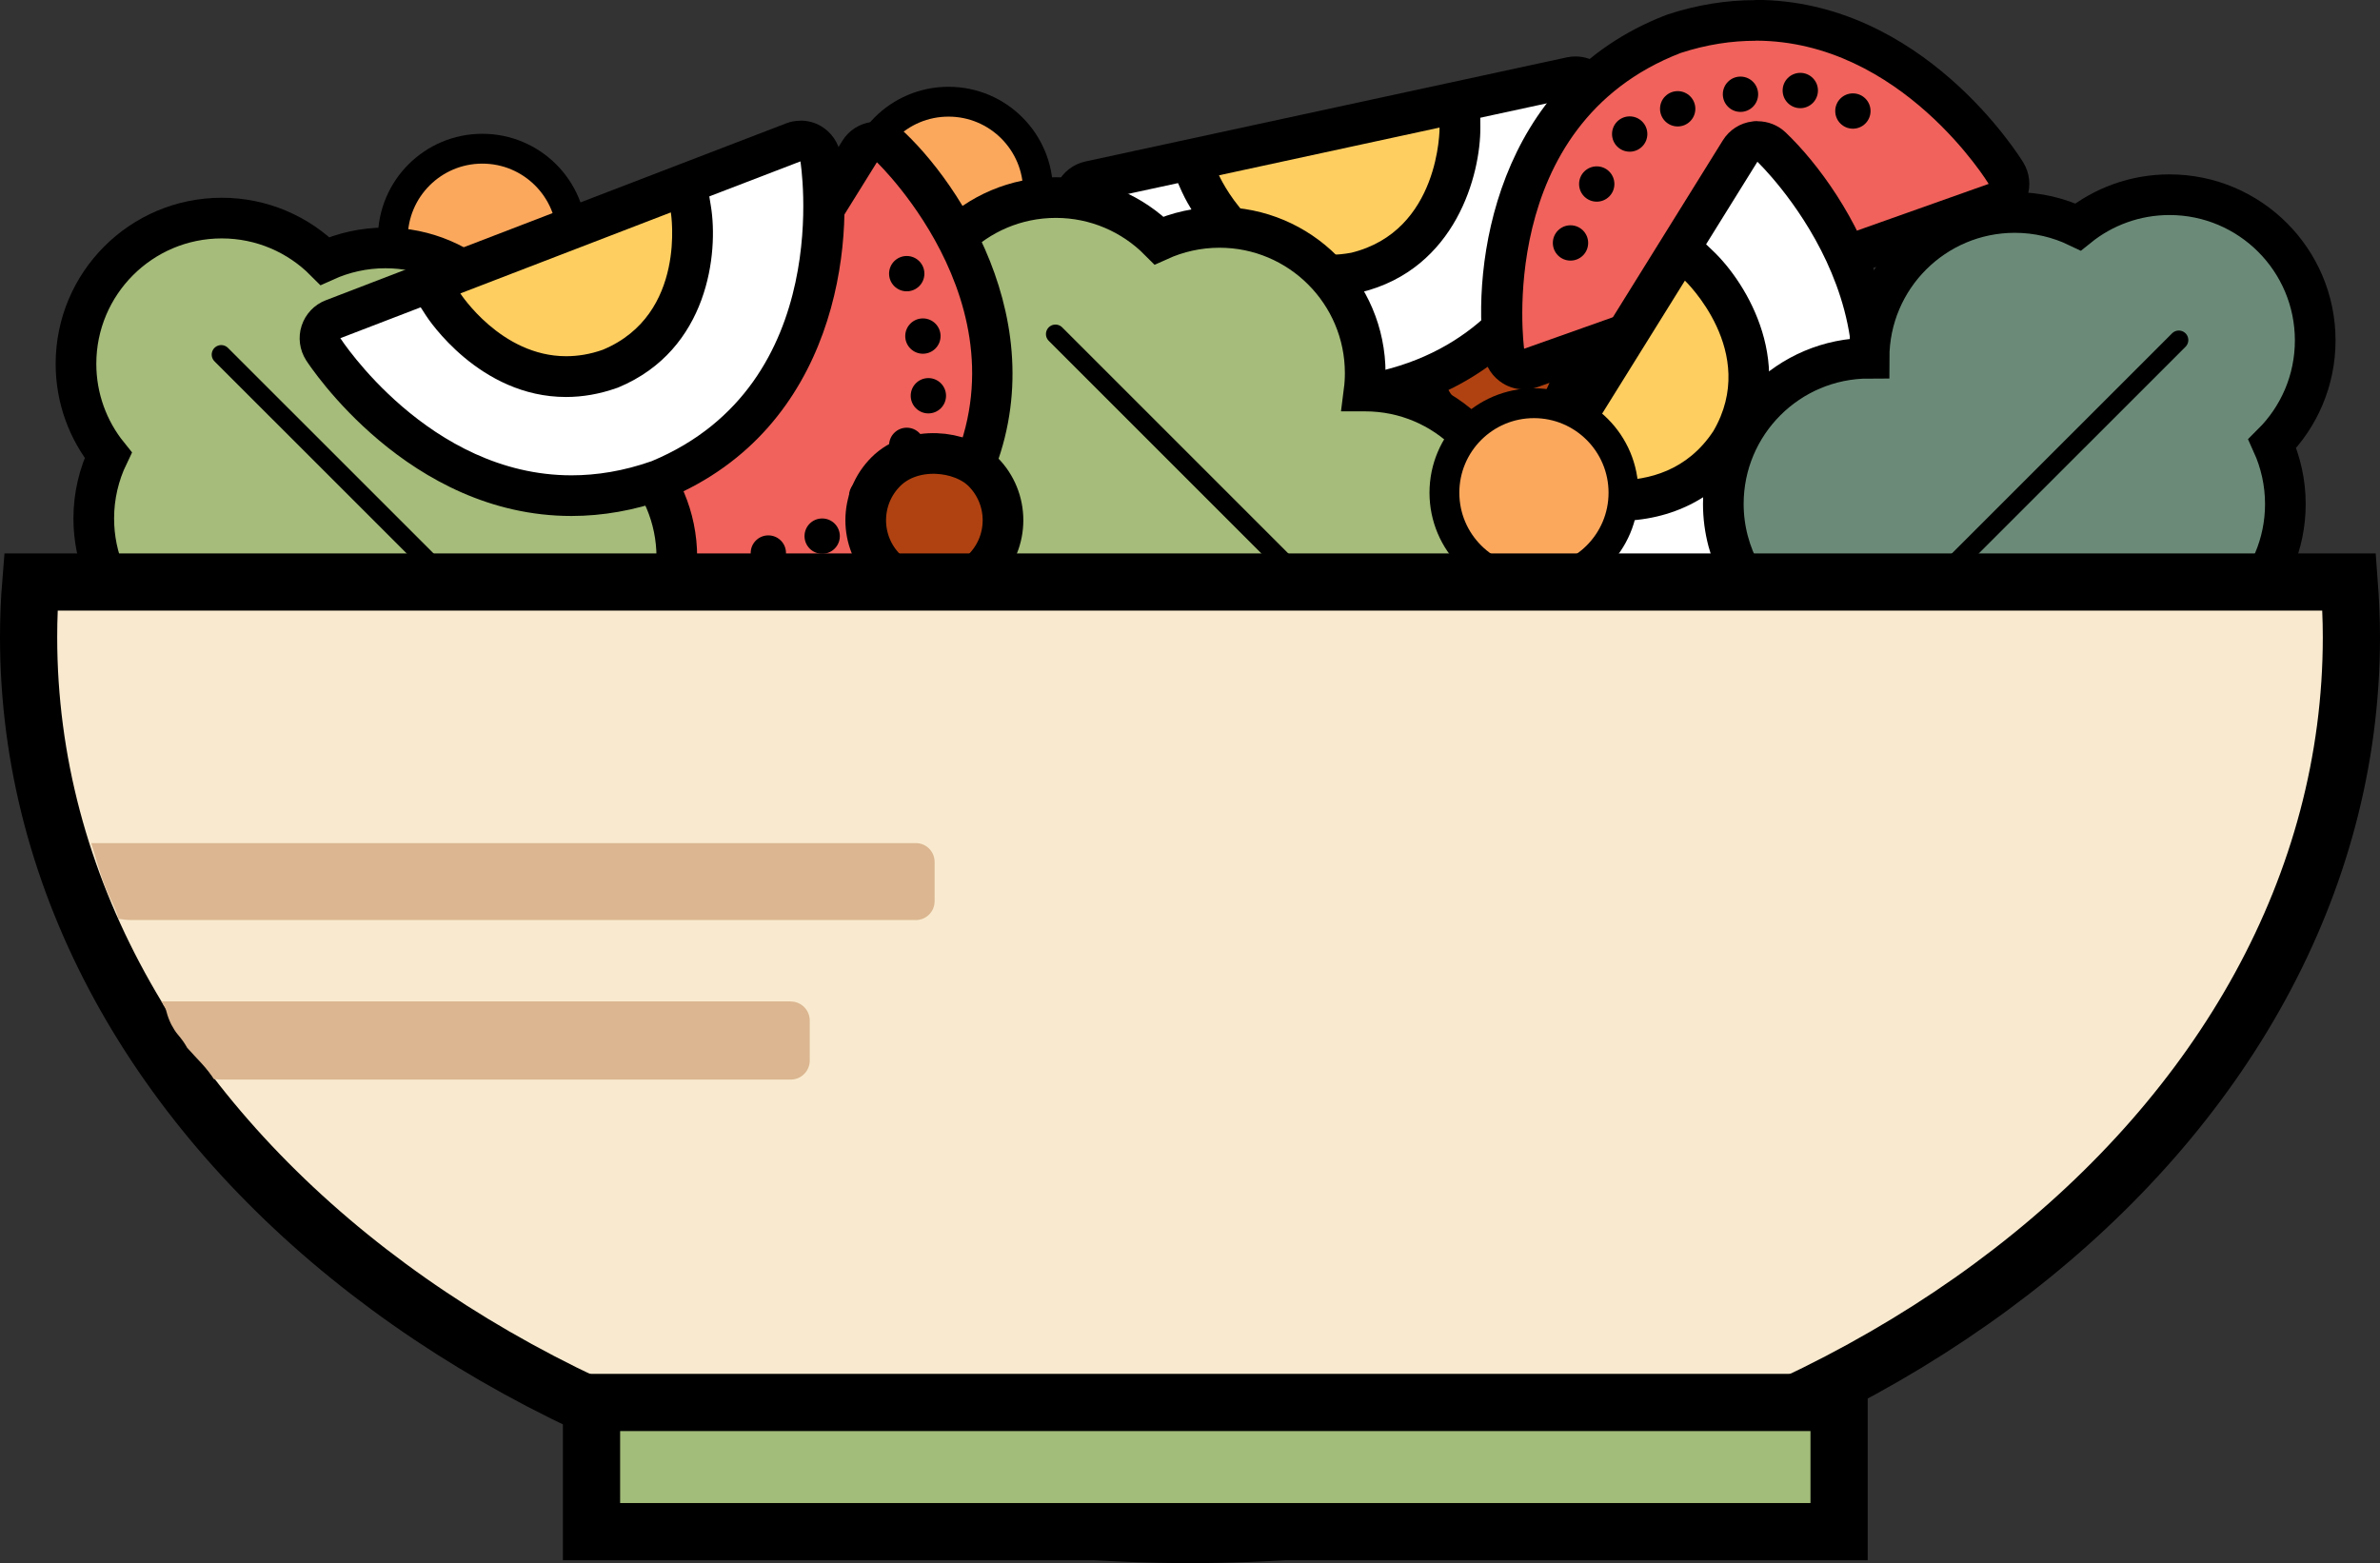 <?xml version="1.0" encoding="UTF-8"?><svg id="Ebene_2" xmlns="http://www.w3.org/2000/svg" viewBox="0 0 191.4 125.72"><rect x="0" y="0" width="191.4" height="125.72" fill="#333333" stroke="none"/><defs><style>.cls-1{fill:none;stroke-linecap:round;stroke-linejoin:round;stroke-width:1.53px;}.cls-1,.cls-2,.cls-3,.cls-4,.cls-5,.cls-6,.cls-7,.cls-8{stroke:#000;}.cls-2{fill:#a5bc7a;}.cls-2,.cls-3,.cls-4,.cls-5,.cls-6,.cls-7,.cls-8{stroke-miterlimit:10;}.cls-2,.cls-6,.cls-7{stroke-width:3.27px;}.cls-9{fill:#fff;}.cls-3{fill:#f9eacf;}.cls-3,.cls-8{stroke-width:4.6px;}.cls-4{stroke-width:3.79px;}.cls-4,.cls-7{fill:#b04211;}.cls-10{fill:#dbb690;}.cls-5{fill:#fba85d;stroke-width:2.4px;}.cls-6{fill:#6b8b78;}.cls-11{fill:#ffce60;}.cls-12{fill:#f0625b;}.cls-8{fill:#a2bc79;}</style></defs><g id="Ebene_1-2"><g><rect class="cls-4" x="114.02" y="22.78" width="12.78" height="12.78" rx="6.39" ry="6.39" transform="translate(14.64 93.69) rotate(-45)"/><circle class="cls-5" cx="38.79" cy="19.16" r="7.2"/><circle class="cls-5" cx="76.28" cy="15.38" r="7.2"/><g><g><path class="cls-9" d="M107.44,31.79c-14.17,0-20.71-14.33-20.98-14.94-.2-.45-.19-.97,.04-1.41,.22-.44,.63-.75,1.11-.86L126.35,6.21c.11-.02,.23-.04,.35-.04,.37,0,.73,.12,1.02,.36,.38,.31,.61,.77,.61,1.27,0,.19-.05,19.49-16.77,23.59-1.45,.27-2.8,.4-4.12,.4h0Z"/><path d="M126.7,7.81s.13,18.15-15.52,21.99c-1.3,.24-2.54,.36-3.73,.36-13.27,0-19.48-13.97-19.48-13.97l19.37-4.19,19.37-4.19m0-3.27c-.23,0-.46,.02-.69,.07l-19.37,4.19-19.37,4.19c-.96,.21-1.78,.84-2.23,1.72-.45,.88-.47,1.91-.07,2.81,.29,.65,7.25,15.91,22.47,15.91,1.42,0,2.88-.14,4.33-.41,.06-.01,.12-.02,.18-.04,14.37-3.52,18.07-18.02,18.02-25.19,0-.99-.46-1.91-1.23-2.53-.59-.47-1.31-.72-2.05-.72h0Z"/></g><g><path class="cls-11" d="M106.96,22.13c-7.05,0-10.28-7.06-10.41-7.36l-.82-1.84,21.67-4.68v2.01c.04,3.32-1.68,10.03-8.34,11.66-.76,.15-1.44,.21-2.1,.21h0Z"/><path d="M115.77,10.27s.06,8.31-7.11,10.06c-.6,.11-1.16,.16-1.71,.16-6.07,0-8.92-6.39-8.92-6.39l8.87-1.92,8.87-1.92m3.24-4.05l-3.93,.85-8.87,1.92-8.87,1.92-3.93,.85,1.64,3.68c.15,.34,3.8,8.34,11.91,8.34,.76,0,1.54-.07,2.31-.22l.09-.02,.09-.02c7.65-1.88,9.62-9.5,9.6-13.26l-.03-4.03h0Z"/></g></g><g><path class="cls-2" d="M120.95,46.76c.36-1.13,.56-2.34,.56-3.59,0-6.47-5.25-11.72-11.72-11.72-.03,0-.06,0-.09,0,.06-.47,.09-.95,.09-1.44,0-6.47-5.25-11.72-11.72-11.72-1.73,0-3.38,.38-4.86,1.05-2.12-2.13-5.06-3.45-8.3-3.45-6.47,0-11.72,5.25-11.72,11.72,0,2.78,.97,5.34,2.59,7.35-.74,1.54-1.16,3.27-1.16,5.09,0,6.47,5.25,11.72,11.72,11.72,0,6.47,5.25,11.72,11.72,11.72,2.06,0,4-.54,5.69-1.47,2.04,3.46,5.8,5.78,10.1,5.78,6.47,0,11.72-5.25,11.72-11.72,0-3.81-1.82-7.19-4.63-9.33Z"/><line class="cls-1" x1="84.88" y1="26.87" x2="121.49" y2="63.48"/></g><g><g><path class="cls-12" d="M58.62,49.79c-5.31,0-9.41-1.48-9.58-1.54-.46-.17-.82-.54-.99-1-.16-.47-.1-.98,.16-1.4L69.13,12.18c.26-.42,.69-.7,1.18-.76,.07,0,.14-.01,.21-.01,.42,0,.82,.16,1.13,.45,.14,.13,13.97,13.59,5.29,28.45-4.11,6.22-10.42,9.47-18.32,9.47h0Z"/><path d="M70.52,13.05s13.13,12.52,5.01,26.44c-4.61,6.98-11.42,8.66-16.91,8.66-5.08,0-9.02-1.44-9.02-1.44l10.46-16.83,10.46-16.83m0-3.27c-.14,0-.28,0-.41,.03-.98,.12-1.85,.68-2.37,1.52l-10.46,16.83-10.46,16.83c-.52,.84-.64,1.86-.31,2.79s1.04,1.67,1.97,2.01c.18,.07,4.55,1.64,10.14,1.64,8.47,0,15.26-3.5,19.64-10.13,.03-.05,.07-.1,.1-.15,7.46-12.78-.39-25.51-5.57-30.46-.61-.58-1.42-.9-2.26-.9h0Z"/></g><circle cx="72.92" cy="22.01" r="1.42"/><circle cx="74.22" cy="27.03" r="1.42"/><circle cx="74.66" cy="31.83" r="1.42"/><circle cx="72.92" cy="35.82" r="1.42"/><circle cx="69.7" cy="39.89" r="1.42"/><circle cx="66.12" cy="43.12" r="1.42"/><circle cx="61.79" cy="44.48" r="1.42"/></g><g><g><path class="cls-12" d="M122.58,29.68c-.3,0-.59-.08-.85-.24-.42-.26-.7-.69-.77-1.18-.03-.19-2.43-19.33,13.62-25.53,2.26-.73,4.45-1.09,6.59-1.09,12.53,0,19.85,11.8,20.16,12.3,.26,.42,.31,.93,.14,1.4-.16,.46-.53,.83-.99,.99l-37.35,13.25c-.18,.06-.36,.09-.55,.09Z"/><path d="M141.17,3.27c11.75,0,18.76,11.52,18.76,11.52l-18.68,6.63-18.68,6.63s-2.45-17.98,12.59-23.79c2.12-.69,4.12-.98,6-.98m0-3.27c-2.32,0-4.68,.38-7.01,1.14-.06,.02-.11,.04-.17,.06-13.8,5.33-15.62,20.18-14.65,27.28,.13,.98,.7,1.84,1.54,2.35,.52,.32,1.11,.48,1.7,.48,.37,0,.74-.06,1.09-.19l18.68-6.63,18.68-6.63c.93-.33,1.66-1.06,1.99-1.99,.33-.93,.22-1.96-.29-2.8-.33-.53-8.12-13.09-21.56-13.09h0Z"/></g><circle cx="126.3" cy="19.54" r="1.42"/><circle cx="128.41" cy="14.8" r="1.42"/><circle cx="131.06" cy="10.78" r="1.42"/><circle cx="134.92" cy="8.75" r="1.42"/><circle cx="139.97" cy="7.58" r="1.42"/><circle cx="144.78" cy="7.28" r="1.42"/><circle cx="149.01" cy="8.93" r="1.42"/></g><g><path class="cls-2" d="M53.87,48.41c.36-1.13,.56-2.34,.56-3.59,0-6.47-5.25-11.72-11.72-11.72-.03,0-.06,0-.09,0,.06-.47,.09-.95,.09-1.44,0-6.47-5.25-11.72-11.72-11.72-1.73,0-3.38,.38-4.86,1.05-2.12-2.13-5.06-3.45-8.3-3.45-6.47,0-11.72,5.25-11.72,11.72,0,2.78,.97,5.34,2.59,7.35-.74,1.54-1.16,3.27-1.16,5.09,0,6.47,5.25,11.72,11.72,11.72,0,6.47,5.25,11.72,11.72,11.72,2.06,0,4-.54,5.69-1.47,2.04,3.46,5.8,5.78,10.1,5.78,6.47,0,11.72-5.25,11.72-11.72,0-3.81-1.82-7.19-4.63-9.33Z"/><line class="cls-1" x1="17.79" y1="28.52" x2="54.41" y2="65.13"/></g><g><g><path class="cls-9" d="M129.43,49.75c-5.31,0-9.41-1.48-9.58-1.54-.46-.17-.82-.54-.99-1-.16-.47-.1-.98,.16-1.4l20.92-33.66c.26-.42,.69-.7,1.18-.76,.07,0,.14-.01,.21-.01,.42,0,.82,.16,1.13,.45,.14,.13,13.97,13.59,5.29,28.45-4.11,6.22-10.42,9.47-18.32,9.47h0Z"/><path d="M141.33,13.01s13.13,12.52,5.01,26.44c-4.61,6.98-11.42,8.66-16.91,8.66-5.08,0-9.02-1.44-9.02-1.44l10.46-16.83,10.46-16.83m0-3.27c-.14,0-.28,0-.41,.03-.98,.12-1.85,.68-2.37,1.52l-10.46,16.83-10.46,16.83c-.52,.84-.64,1.86-.31,2.79s1.04,1.67,1.97,2.01c.18,.07,4.55,1.64,10.14,1.64,8.47,0,15.26-3.5,19.64-10.13,.03-.05,.07-.1,.1-.15,7.46-12.78-.39-25.51-5.57-30.46-.61-.58-1.42-.9-2.26-.9h0Z"/></g><g><path class="cls-11" d="M130.05,40.27c-2.58,0-4.61-.73-4.69-.76l-1.89-.69,11.7-18.83,1.46,1.39c2.4,2.29,6.03,8.19,2.58,14.11-2.08,3.15-5.23,4.77-9.15,4.77h0Z"/><path d="M135.5,22.57s6.01,5.73,2.29,12.1c-2.11,3.2-5.23,3.96-7.74,3.96-2.32,0-4.13-.66-4.13-.66l4.79-7.7,4.79-7.7m-.65-5.15l-2.12,3.42-4.79,7.7-4.79,7.7-2.12,3.42,3.78,1.38c.24,.09,2.43,.86,5.25,.86,4.44,0,8.15-1.93,10.47-5.43l.05-.08,.05-.08c3.97-6.81-.13-13.52-2.86-16.12l-2.91-2.78h0Z"/></g></g><g><g><path class="cls-9" d="M45.97,39.88c-12.22,0-19.65-11.29-19.96-11.78-.27-.41-.33-.93-.18-1.39,.15-.47,.51-.84,.97-1.02L63.78,11.46c.19-.07,.39-.11,.59-.11,.28,0,.56,.07,.81,.22,.43,.25,.72,.67,.8,1.16,.03,.19,2.94,19.26-12.94,25.88-2.41,.85-4.76,1.27-7.08,1.27h0Z"/><path d="M64.37,12.98s2.92,17.91-11.96,24.11c-2.27,.8-4.43,1.14-6.45,1.14-11.47,0-18.59-11.03-18.59-11.03l18.5-7.11,18.5-7.11m0-3.27c-.4,0-.8,.07-1.17,.22l-18.5,7.11-18.5,7.11c-.92,.35-1.63,1.1-1.94,2.04-.31,.94-.17,1.96,.36,2.79,.33,.51,8.23,12.52,21.34,12.52,2.5,0,5.04-.45,7.54-1.33,.06-.02,.11-.04,.17-.07,13.65-5.69,15.08-20.58,13.93-27.66-.16-.97-.75-1.82-1.6-2.31-.5-.29-1.06-.43-1.63-.43h0Z"/></g><g><path class="cls-11" d="M45.53,30.29c-6.07,0-9.73-5.56-9.88-5.8l-1.09-1.69,20.69-7.96,.32,1.99c.53,3.28-.13,10.17-6.46,12.81-1.25,.44-2.42,.65-3.58,.65h0Z"/><path d="M53.95,17.09s1.34,8.2-5.47,11.04c-1.04,.37-2.03,.52-2.95,.52-5.25,0-8.51-5.05-8.51-5.05l8.47-3.26,8.47-3.26m2.58-4.5l-3.76,1.45-8.47,3.26-8.47,3.26-3.76,1.45,2.18,3.38c.17,.27,4.3,6.55,11.26,6.55,1.35,0,2.71-.24,4.04-.71l.09-.03,.08-.03c7.27-3.03,8.05-10.86,7.44-14.58l-.65-3.97h0Z"/></g></g><g><path class="cls-6" d="M155.32,63.42c1.13,.36,2.34,.56,3.59,.56,6.47,0,11.72-5.25,11.72-11.72,0-.03,0-.06,0-.09,.47,.06,.95,.09,1.44,.09,6.47,0,11.72-5.25,11.72-11.72,0-1.73-.38-3.38-1.05-4.86,2.13-2.12,3.45-5.06,3.45-8.3,0-6.47-5.25-11.72-11.72-11.72-2.78,0-5.34,.97-7.35,2.59-1.54-.74-3.27-1.16-5.09-1.16-6.47,0-11.72,5.25-11.72,11.72-6.47,0-11.72,5.25-11.72,11.72,0,2.06,.54,4,1.47,5.69-3.46,2.04-5.78,5.8-5.78,10.1,0,6.47,5.25,11.72,11.72,11.72,3.81,0,7.19-1.82,9.33-4.63Z"/><line class="cls-1" x1="175.22" y1="27.35" x2="138.6" y2="63.96"/></g><circle class="cls-5" cx="123.36" cy="39.63" r="7.2"/><rect class="cls-7" x="69.63" y="36.33" width="11.04" height="11.04" rx="5.52" ry="5.52" transform="translate(-7.59 65.39) rotate(-45)"/><g><g><path class="cls-3" d="M2.48,46.81c-.12,1.47-.18,2.95-.18,4.44,0,39.86,41.82,72.17,93.4,72.17s93.4-32.31,93.4-72.17c0-1.49-.07-2.97-.18-4.44H2.48Z"/><rect class="cls-8" x="47.57" y="112.8" width="100.33" height="10.39"/></g><path class="cls-10" d="M63.59,80.54H12.98c.07,.09,.12,.19,.17,.31,.1,.14,.19,.31,.24,.52,.09,.36,.22,.69,.38,1.02,.16,.29,.32,.58,.54,.83,.29,.34,.54,.68,.74,1.05,.04,.04,.07,.08,.11,.12,.63,.72,1.49,1.51,2.04,2.4,.22,.02,.44,.04,.67,.04H63.59c.85,0,1.53-.69,1.53-1.53v-3.22c0-.85-.69-1.53-1.53-1.53Z"/></g><path class="cls-10" d="M73.64,67.81H7.33s.03,.07,.04,.11c.38,1.22,.69,2.43,1.18,3.62,.32,.8,.77,1.53,.98,2.36,.35,.06,.71,.1,1.07,.1h63.05c.83,0,1.51-.67,1.51-1.51v-3.17c0-.83-.67-1.51-1.51-1.51Z"/></g></g></svg>